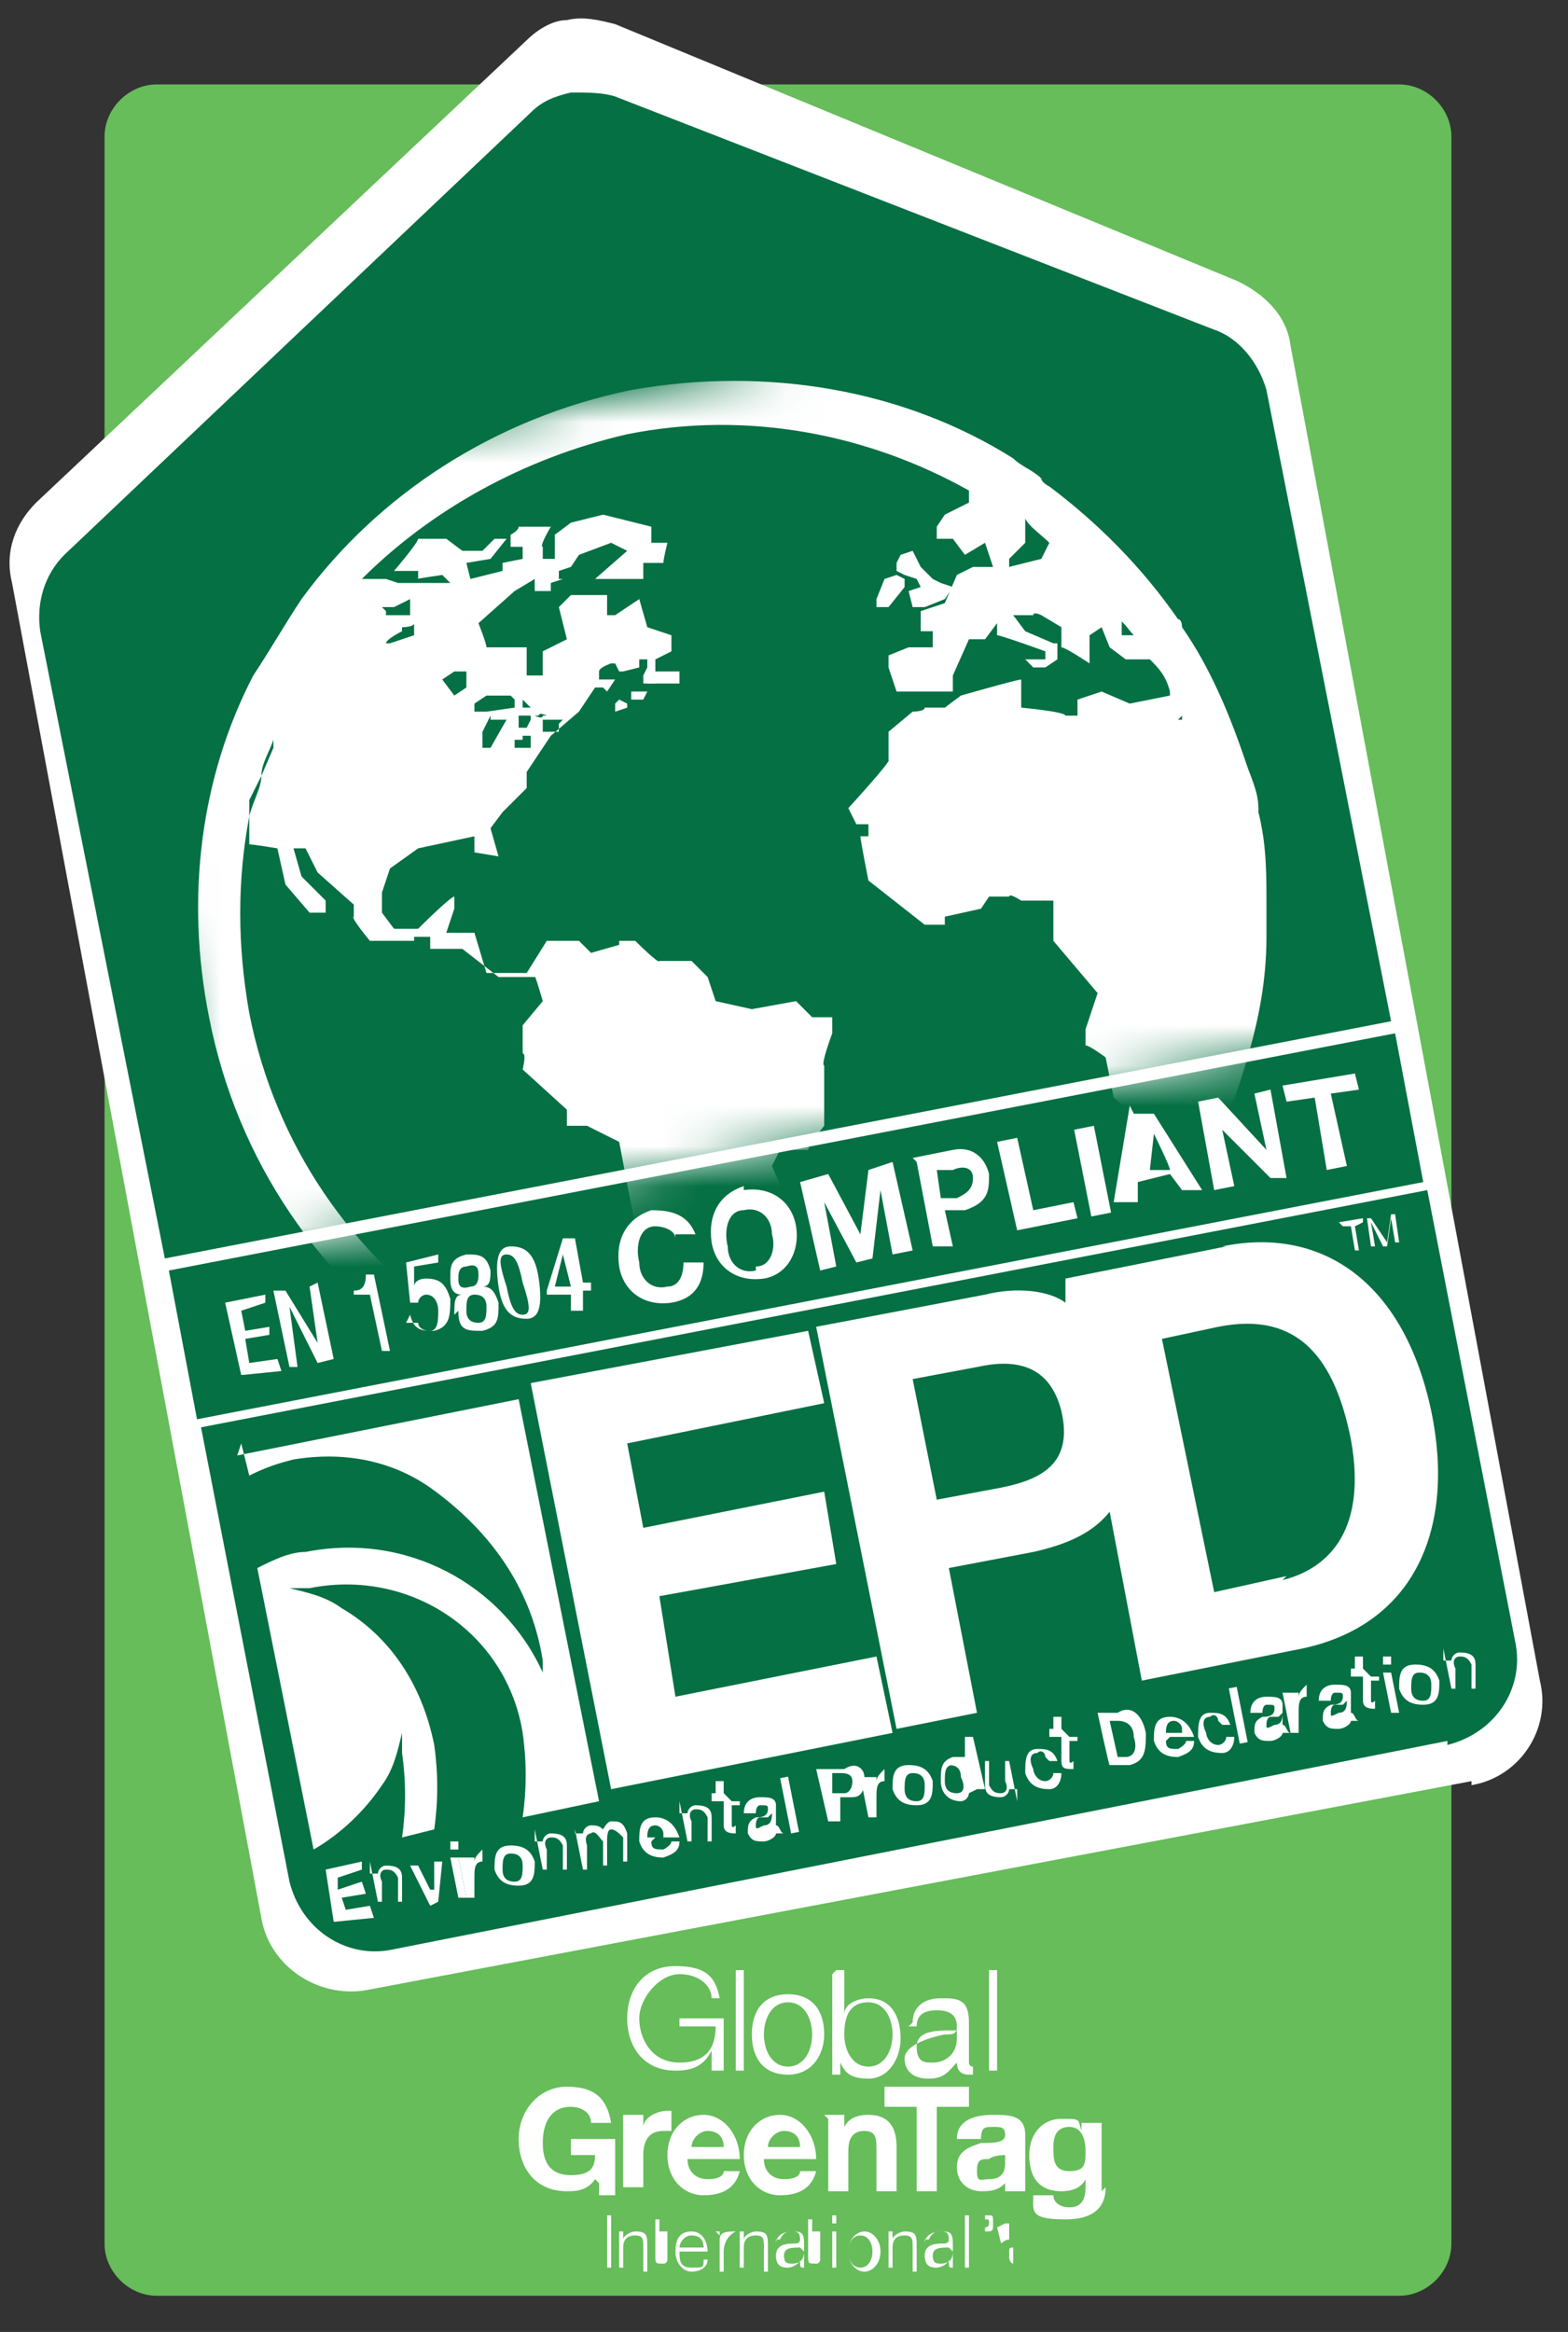 <svg width="39" height="58" viewBox="0 0 39 58" fill="none" xmlns="http://www.w3.org/2000/svg">
<rect x="0" y="0" width="39" height="58" fill="#333333" stroke="none"/>
<path d="M34.8 2.1H3.9C3.2 2.1 2.6 2.7 2.6 3.4V55.8C2.6 56.5 3.2 57.1 3.9 57.1H34.8C35.5 57.1 36.1 56.5 36.1 55.8V3.4C36.1 2.7 35.5 2.1 34.8 2.1Z" fill="#66BD5A"/>
<path d="M36.6 44.4C37.8 44.2 38.6 43 38.3 41.8L32.1 8.6C32 7.8 31.4 7.3 30.8 7L15.3 0.6C14.9 0.5 14.5 0.4 14.1 0.5C13.7 0.5 13.3 0.8 13.1 1L0.9 12.5C0.4 13 0.1 13.7 0.3 14.5L6.5 47.7C6.7 48.9 7.9 49.7 9.1 49.5L36.6 44.3V44.4Z" fill="white"/>
<path d="M4.9 35.3L4.2 31.6L34.7 25.7L35.4 29.4L4.9 35.3ZM4.1 31.3L1 15.7C0.9 15 1.1 14.3 1.6 13.8L13.2 2.8C13.5 2.5 13.8 2.4 14.2 2.3C14.6 2.3 15 2.3 15.3 2.4L30.2 8.2C30.8 8.4 31.3 9 31.5 9.7L34.6 25.4L4.1 31.3ZM36 43.3L9.7 48.5C8.6 48.7 7.5 48 7.2 46.8L5 35.5L35.5 29.6L37.7 40.9C37.9 42 37.2 43.1 36 43.4" fill="#057043"/>
<path d="M13.2 34.4L20.1 33.1L20.5 34.9L15.6 35.9L16 38L20.5 37.1L20.8 38.9L16.4 39.7L16.8 42.2L21.8 41.2L22.2 43.1L15.2 44.5L13.2 34.4Z" fill="white"/>
<path d="M32 39.2L30.2 39.6L28.9 33.3L30.3 33C32.3 32.6 33.2 33.8 33.6 35.8C34 38 33.1 39 31.9 39.3M24.9 37L23.3 37.3L22.7 34.3L24.3 34C25.2 33.8 26.1 33.9 26.4 35.1C26.7 36.4 25.9 36.8 24.9 37ZM30.5 31L26.5 31.8V32.4C26.1 32.1 25.3 32 24.5 32.2L20.3 33L22.3 43L24.3 42.6L23.6 39L25.7 38.6C26.6 38.4 27.2 38.1 27.6 37.6L28.4 41.8L32.4 41C35.2 40.4 36.2 38 35.6 35.1C34.9 31.8 32.8 30.5 30.4 31" fill="white"/>
<path d="M6 35.9L6.2 36.7C6.6 36.5 6.9 36.4 7.3 36.3C8.5 36.1 9.7 36.3 10.7 37C12.1 38 13.2 39.4 13.5 41.3C13.5 41.4 13.5 41.5 13.5 41.6C12.5 39.4 10.1 38.1 7.6 38.6C7.2 38.6 6.8 38.8 6.4 39L7.8 46C8.5 45.6 9.1 45 9.5 44.4C9.8 44 9.9 43.5 10 43.1V43.3C10 43.3 10 43.5 10 43.6C10.1 44.3 10.1 45 10 45.7L10.8 45.5C10.9 44.8 10.9 44.1 10.8 43.4C10.5 41.9 9.7 40.7 8.5 40C8.1 39.7 7.6 39.6 7.2 39.5H7.4C7.4 39.5 7.6 39.5 7.7 39.5C10.2 39 12.6 40.6 13 43.1C13.1 43.8 13.1 44.5 13 45.2L14.9 44.8L12.9 34.8L5.9 36.2L6 35.9Z" fill="white"/>
<path d="M8.1 46.5L9 46.3V46.5L8.4 46.7V47L9 46.8L9.1 47.1L8.5 47.2L8.6 47.5L9.2 47.4L9.3 47.7L8.3 47.8L8.1 46.5Z" fill="white"/>
<path d="M9.2 46.6H9.4C9.4 46.5 9.5 46.4 9.6 46.4C9.9 46.4 10 46.5 10 46.7V47.3C10.1 47.3 9.9 47.3 9.9 47.3V46.7C9.8 46.5 9.7 46.5 9.6 46.5C9.5 46.5 9.4 46.6 9.5 46.8V47.3C9.6 47.3 9.4 47.3 9.4 47.3L9.2 46.3V46.6Z" fill="white"/>
<path d="M10.9 47.3L10.7 47.4L10.2 46.4H10.4L10.7 47H10.8V46.3H11L10.9 47.3Z" fill="white"/>
<path d="M11.2 46.2H11.4L11.6 47.2H11.4L11.2 46.2ZM11.4 46H11.2V45.8H11.4V46Z" fill="white"/>
<path d="M11.6 46.2H11.8V46.3C11.8 46.2 11.9 46.1 12 46V46.3C11.8 46.3 11.8 46.5 11.8 46.7V47.2H11.6L11.4 46.2H11.6Z" fill="white"/>
<path d="M12.8 46.8C13 46.8 13 46.6 13 46.4C13 46.2 12.9 46.1 12.7 46.1C12.5 46.1 12.5 46.3 12.5 46.5C12.5 46.7 12.6 46.8 12.8 46.8ZM12.7 45.9C13 45.9 13.2 46 13.3 46.3C13.3 46.6 13.3 46.9 12.9 46.9C12.6 46.9 12.4 46.8 12.3 46.5C12.3 46.2 12.3 45.9 12.7 45.9Z" fill="white"/>
<path d="M13.3 45.8H13.5C13.5 45.7 13.6 45.6 13.7 45.6C14 45.6 14.1 45.7 14.1 45.9V46.5C14.2 46.5 14 46.5 14 46.5V45.9C13.9 45.7 13.8 45.7 13.7 45.7C13.6 45.7 13.5 45.8 13.6 46V46.5C13.7 46.5 13.5 46.5 13.5 46.5L13.3 45.5V45.8Z" fill="white"/>
<path d="M14.3 45.6H14.5C14.5 45.5 14.6 45.4 14.7 45.4C14.8 45.4 14.9 45.4 15 45.5C15 45.5 15.1 45.3 15.2 45.3C15.4 45.3 15.5 45.3 15.6 45.6V46.3C15.7 46.3 15.5 46.3 15.5 46.3V45.7C15.4 45.6 15.3 45.5 15.2 45.5C15.1 45.5 15.1 45.7 15.1 45.8V46.4C15.2 46.4 15 46.4 15 46.4V45.8C14.9 45.7 14.8 45.5 14.7 45.6C14.7 45.6 14.5 45.6 14.6 45.9V46.5C14.7 46.5 14.5 46.5 14.5 46.5L14.3 45.5V45.6Z" fill="white"/>
<path d="M16.5 45.6C16.5 45.5 16.4 45.4 16.3 45.4C16.1 45.4 16.1 45.6 16.1 45.7H16.5V45.6ZM16.2 45.8C16.2 46 16.3 46 16.5 46C16.5 46 16.7 45.9 16.7 45.8H16.9C16.9 46 16.8 46.1 16.5 46.2C16.2 46.2 16 46.1 15.9 45.8C15.9 45.5 15.9 45.2 16.3 45.2C16.6 45.2 16.8 45.4 16.9 45.7H16.3L16.2 45.8Z" fill="white"/>
<path d="M16.9 45.1H17.1C17.1 45 17.2 44.9 17.3 44.9C17.6 44.9 17.7 45 17.7 45.2V45.8C17.8 45.8 17.6 45.8 17.6 45.8V45.2C17.5 45 17.4 45 17.3 45C17.2 45 17.1 45.1 17.2 45.3V45.8C17.3 45.8 17.1 45.8 17.1 45.8L16.9 44.8V45.1Z" fill="white"/>
<path d="M18.2 44.8H18.4V44.9H18.2V45.4C18.2 45.4 18.2 45.5 18.3 45.4V45.6C18.2 45.6 18 45.6 18 45.4V44.8C17.9 44.8 17.7 44.8 17.7 44.8V44.6H17.8V44.3H18V44.6L18.2 44.8Z" fill="white"/>
<path d="M19.1 45.2C19.1 45.2 19 45.2 18.9 45.2C18.9 45.2 18.8 45.2 18.8 45.4C18.8 45.5 18.8 45.5 19 45.4C19.2 45.4 19.2 45.2 19.2 45.1L19.1 45.2ZM18.5 45.1C18.5 44.8 18.7 44.7 18.9 44.7C19.1 44.7 19.3 44.7 19.3 44.9V45.4C19.4 45.4 19.4 45.6 19.5 45.6H19.3C19.3 45.7 19.1 45.8 19 45.8C18.8 45.8 18.7 45.8 18.6 45.6C18.6 45.4 18.6 45.3 18.8 45.2C18.9 45.2 19.1 45.2 19.1 45C19.1 44.9 19.1 44.9 18.9 44.9C18.9 44.9 18.8 44.9 18.8 45.1H18.6H18.5Z" fill="white"/>
<path d="M19.601 44.188L19.404 44.227L19.677 45.6L19.873 45.562L19.601 44.188Z" fill="white"/>
<path d="M20.8 44.6H21C21.1 44.6 21.2 44.5 21.2 44.3C21.2 44.1 21 44.1 20.9 44.1H20.7V44.6H20.8ZM20.4 44H21C21.3 43.8 21.5 44 21.5 44.2C21.5 44.4 21.5 44.7 21.2 44.7H20.9V45.3H20.6L20.3 44H20.4Z" fill="white"/>
<path d="M21.6 44.2H21.8V44.3C21.8 44.2 21.9 44.1 22 44V44.3C21.8 44.3 21.8 44.5 21.8 44.7V45.2H21.6L21.4 44.2H21.6Z" fill="white"/>
<path d="M22.8 44.8C23 44.8 23 44.6 23 44.4C23 44.2 22.9 44.1 22.7 44.1C22.5 44.1 22.5 44.3 22.5 44.5C22.5 44.7 22.6 44.8 22.8 44.8ZM22.6 43.9C22.9 43.9 23.1 44 23.2 44.3C23.2 44.6 23.2 44.9 22.8 44.9C22.5 44.9 22.3 44.8 22.2 44.5C22.2 44.2 22.2 43.9 22.6 43.9Z" fill="white"/>
<path d="M23.7 43.9C23.5 43.9 23.5 44.1 23.5 44.3C23.5 44.5 23.6 44.6 23.8 44.6C24 44.6 24 44.4 23.9 44.2C23.9 44 23.8 43.9 23.6 43.9M24.1 44.6C24.1 44.7 24 44.8 23.9 44.8C23.6 44.8 23.4 44.6 23.4 44.3C23.4 44 23.4 43.8 23.7 43.7C23.8 43.7 23.9 43.7 24 43.7V43.2H24.2L24.5 44.5H24.3L24.1 44.6Z" fill="white"/>
<path d="M25.3 44.5H25.1C25.1 44.6 25 44.7 24.9 44.7C24.6 44.7 24.5 44.6 24.5 44.4V43.8C24.4 43.8 24.6 43.8 24.6 43.8V44.4C24.7 44.6 24.8 44.6 24.9 44.6C25 44.6 25.1 44.5 25 44.3V43.8C24.9 43.8 25.1 43.8 25.1 43.8L25.3 44.8V44.5Z" fill="white"/>
<path d="M26 43.7C26 43.6 25.9 43.5 25.8 43.6C25.6 43.6 25.6 43.8 25.7 44C25.7 44.1 25.8 44.3 26 44.3C26.1 44.3 26.2 44.2 26.2 44.1H26.4C26.4 44.3 26.3 44.5 26.1 44.5C25.8 44.5 25.6 44.4 25.5 44.1C25.5 43.8 25.5 43.5 25.8 43.5C26 43.5 26.2 43.5 26.3 43.8H26.1L26 43.7Z" fill="white"/>
<path d="M26.6 43.2H26.8V43.3H26.6V43.8C26.6 43.8 26.6 43.9 26.7 43.8V44C26.5 44 26.4 44 26.4 43.8V43.2C26.3 43.2 26.1 43.2 26.1 43.2V43H26.2V42.7H26.4V43L26.6 43.2Z" fill="white"/>
<path d="M27.8 43.7H28C28.2 43.7 28.3 43.5 28.2 43.2C28.2 42.9 28 42.8 27.8 42.8H27.6L27.8 43.7ZM27.3 42.6H27.8C28.1 42.4 28.4 42.6 28.5 43.1C28.5 43.5 28.5 43.8 28.1 43.9H27.6C27.6 44 27.3 42.6 27.3 42.6Z" fill="white"/>
<path d="M29.4 43C29.4 42.9 29.3 42.8 29.2 42.8C29 42.8 29 43 29 43.1H29.4V43ZM29 43.3C29 43.5 29.1 43.5 29.3 43.5C29.3 43.5 29.5 43.4 29.5 43.3H29.7C29.7 43.5 29.6 43.6 29.3 43.7C29 43.7 28.8 43.6 28.7 43.3C28.7 43 28.7 42.7 29.1 42.7C29.4 42.7 29.6 42.9 29.7 43.2H29.1L29 43.3Z" fill="white"/>
<path d="M30.3 42.8C30.3 42.7 30.2 42.6 30.1 42.7C29.9 42.7 29.9 42.9 30 43.1C30 43.2 30.1 43.4 30.3 43.4C30.4 43.4 30.5 43.3 30.5 43.2H30.7C30.7 43.4 30.6 43.6 30.4 43.6C30.1 43.6 29.9 43.5 29.8 43.2C29.8 42.9 29.8 42.6 30.1 42.6C30.3 42.6 30.5 42.6 30.6 42.9H30.4L30.3 42.8Z" fill="white"/>
<path d="M30.76 41.955L30.564 41.993L30.836 43.367L31.032 43.328L30.76 41.955Z" fill="white"/>
<path d="M31.8 42.7C31.8 42.7 31.7 42.7 31.6 42.7C31.6 42.7 31.5 42.7 31.5 42.9C31.5 43 31.5 43 31.7 42.9C31.9 42.9 31.9 42.7 31.9 42.6L31.8 42.7ZM31.1 42.6C31.1 42.3 31.3 42.2 31.5 42.2C31.7 42.2 31.9 42.2 31.9 42.4V42.9C32 42.9 32 43.1 32.1 43.1H31.9C31.9 43.2 31.7 43.3 31.6 43.3C31.4 43.3 31.3 43.3 31.2 43.1C31.2 42.9 31.2 42.8 31.4 42.7C31.5 42.7 31.7 42.7 31.7 42.5C31.7 42.4 31.7 42.4 31.5 42.4C31.5 42.4 31.4 42.4 31.4 42.6H31.2H31.1Z" fill="white"/>
<path d="M32.1 42.1H32.3V42.2C32.3 42.1 32.4 42 32.5 41.9V42.2C32.3 42.2 32.3 42.4 32.3 42.6V43.1H32.1L31.9 42.1H32.1Z" fill="white"/>
<path d="M33.4 42.4C33.4 42.4 33.3 42.4 33.2 42.4C33.2 42.4 33.1 42.4 33.1 42.6C33.1 42.7 33.1 42.7 33.3 42.6C33.5 42.6 33.5 42.4 33.5 42.3L33.4 42.4ZM32.8 42.3C32.8 42 33 41.9 33.2 41.9C33.4 41.9 33.6 41.9 33.6 42.1V42.6C33.7 42.6 33.7 42.8 33.8 42.8H33.6C33.6 42.9 33.4 43 33.3 43C33.1 43 33 43 32.9 42.8C32.9 42.6 32.9 42.5 33.1 42.4C33.2 42.4 33.4 42.4 33.4 42.2C33.4 42.1 33.4 42.1 33.2 42.1C33.2 42.1 33.1 42.1 33.1 42.3H32.9H32.8Z" fill="white"/>
<path d="M34.1 41.7H34.3V41.8H34.1V42.3C34.1 42.3 34.1 42.4 34.2 42.3V42.5C34.1 42.5 33.9 42.5 33.9 42.3V41.7C33.8 41.7 33.6 41.7 33.6 41.7V41.5H33.7V41.2H33.9V41.5L34.1 41.7Z" fill="white"/>
<path d="M34.4 41.6H34.6L34.8 42.6H34.6L34.4 41.6ZM34.6 41.4H34.4V41.2H34.6V41.4Z" fill="white"/>
<path d="M35.4 42.3C35.6 42.3 35.6 42.1 35.6 41.9C35.6 41.7 35.5 41.6 35.3 41.6C35.1 41.6 35.1 41.8 35.1 42C35.1 42.2 35.2 42.3 35.4 42.3ZM35.2 41.4C35.5 41.4 35.7 41.5 35.8 41.8C35.8 42.1 35.8 42.4 35.4 42.4C35.1 42.4 34.9 42.3 34.8 42C34.8 41.7 34.8 41.4 35.2 41.4Z" fill="white"/>
<path d="M35.9 41.3H36.1C36.1 41.2 36.2 41.1 36.3 41.1C36.6 41.1 36.7 41.2 36.7 41.4V42C36.8 42 36.6 42 36.6 42V41.4C36.5 41.2 36.4 41.2 36.3 41.2C36.2 41.2 36.1 41.3 36.2 41.5V42C36.3 42 36.1 42 36.1 42L35.9 41V41.3Z" fill="white"/>
<path d="M33.6 30.5H33.4L33.3 30.4L33.9 30.3V30.4L33.7 30.5L33.8 31.1H33.7L33.6 30.5Z" fill="white"/>
<path d="M34 30.3H34.1L34.5 30.9L34.6 30.2H34.7L34.8 30.9H34.7L34.6 30.3L34.5 31H34.4L34.1 30.4L34.2 31H34.1L34 30.3Z" fill="white"/>
<path d="M5.6 32.4L6.6 32.2V32.4L6 32.6L6.1 33.1L6.7 33V33.2L6.1 33.3L6.2 33.9L6.9 33.8L7 34.1L6 34.2L5.6 32.4Z" fill="white"/>
<path d="M6.8 32.1H7.1L7.9 33.4L7.7 32L7.9 31.9L8.3 33.8L7.9 33.9L7.2 32.5L7.4 34H7.2L6.8 32.1Z" fill="white"/>
<path d="M9.5 33.6L9.2 32.2H8.8V32.1C9 32.1 9.1 32 9.1 31.7H9.3L9.7 33.6H9.4H9.5Z" fill="white"/>
<path d="M10.1 32.9H10.4C10.4 33 10.5 33.1 10.7 33.1C10.9 33.1 10.9 32.8 10.9 32.6C10.9 32.4 10.8 32.2 10.6 32.2C10.5 32.2 10.4 32.3 10.4 32.4H10.2L10.1 31.4L10.9 31.2V31.4L10.3 31.5V32C10.3 31.9 10.4 31.8 10.6 31.8C11 31.8 11.1 32 11.2 32.3C11.2 32.7 11.2 33 10.8 33.1C10.5 33.1 10.3 33.1 10.2 32.7L10.1 32.9Z" fill="white"/>
<path d="M11.9 32.9C12.1 32.9 12.1 32.7 12.1 32.5C12.1 32.3 12 32.2 11.8 32.2C11.6 32.2 11.6 32.4 11.6 32.6C11.6 32.8 11.7 32.9 11.9 32.9ZM11.7 32C11.9 32 11.9 31.8 11.9 31.7C11.9 31.6 11.9 31.4 11.6 31.5C11.4 31.5 11.4 31.7 11.4 31.8C11.4 31.9 11.4 32.1 11.7 32ZM11.3 32.7C11.3 32.4 11.3 32.2 11.5 32.2C11.3 32.2 11.2 32.1 11.2 31.8C11.2 31.5 11.2 31.3 11.6 31.2C11.9 31.2 12.1 31.2 12.2 31.6C12.2 31.8 12.2 32 12 32C12.2 32 12.3 32.1 12.4 32.4C12.4 32.8 12.4 33 12 33.1C11.6 33.1 11.4 33.1 11.4 32.6" fill="white"/>
<path d="M13 32.7C13.2 32.7 13.2 32.5 13 31.9C12.9 31.4 12.8 31.2 12.6 31.2C12.4 31.2 12.4 31.4 12.6 32C12.7 32.5 12.8 32.7 13 32.7ZM12.7 31C13 31 13.3 31.1 13.4 31.8C13.5 32.5 13.4 32.8 13.1 32.8C12.8 32.8 12.5 32.7 12.4 32C12.3 31.3 12.4 31 12.7 31Z" fill="white"/>
<path d="M14 31.2L13.8 32H14.2L14 31.2ZM13.6 32.1L14 30.8H14.3L14.5 31.9H14.7V32.1H14.5V32.6H14.2V32.2H13.6C13.6 32.3 13.6 32.1 13.6 32.1Z" fill="white"/>
<path d="M16.8 30.8C16.8 30.6 16.5 30.5 16.3 30.5C15.9 30.5 15.8 31 15.9 31.4C15.9 31.8 16.2 32.1 16.6 32C16.9 32 17 31.7 17 31.4H17.5C17.5 31.9 17.3 32.3 16.7 32.4C16 32.5 15.5 32.1 15.4 31.5C15.3 30.8 15.6 30.3 16.2 30.1C16.7 30.1 17.1 30.2 17.3 30.7H16.8V30.8Z" fill="white"/>
<path d="M18.8 31.5C19.2 31.5 19.3 31 19.2 30.7C19.2 30.3 18.9 30 18.5 30.1C18.1 30.1 18 30.6 18.1 31C18.1 31.4 18.4 31.7 18.8 31.6M18.5 29.6C19.2 29.5 19.7 29.9 19.8 30.5C19.9 31.1 19.6 31.7 19 31.8C18.3 31.9 17.8 31.5 17.7 30.9C17.6 30.2 17.9 29.7 18.5 29.5" fill="white"/>
<path d="M19.9 29.4L20.6 29.2L21.4 30.7L21.6 29.1L22.2 28.9L22.7 31.1L22.2 31.2L21.9 29.6L21.7 31.3L21.3 31.4L20.5 29.9L20.8 31.5L20.4 31.6L19.9 29.4Z" fill="white"/>
<path d="M23.4 29.8H23.8C24 29.7 24.2 29.6 24.2 29.3C24.2 29 23.9 29 23.7 29.1H23.3L23.4 29.8ZM22.7 28.8L23.7 28.6C24.2 28.5 24.5 28.8 24.6 29.2C24.6 29.6 24.6 29.9 24 30.1H23.5L23.7 31H23.2L22.8 28.9L22.7 28.8Z" fill="white"/>
<path d="M24.8 28.4L25.3 28.3L25.7 30.1L26.7 29.9L26.8 30.3L25.3 30.6L24.8 28.4Z" fill="white"/>
<path d="M27.207 28.001L26.717 28.098L27.144 30.256L27.635 30.159L27.207 28.001Z" fill="white"/>
<path d="M28.5 29.1H29.1C29.1 29 28.7 28.2 28.7 28.2L28.6 29.1H28.5ZM28.2 27.7H28.7L29.9 29.6H29.4L29.1 29.2L28.3 29.4V29.9H27.7L28.1 27.5L28.2 27.7Z" fill="white"/>
<path d="M29.8 27.4L30.3 27.3L31.5 28.6L31.2 27.2L31.6 27.1L32 29.3H31.6L30.4 28.1L30.7 29.5L30.2 29.6L29.8 27.4Z" fill="white"/>
<path d="M32.7 27.3L32 27.4L31.9 27L33.7 26.7L33.8 27.1L33.1 27.2L33.5 29L33 29.1L32.7 27.3Z" fill="white"/>
<path d="M22.4 13.8L22.3 14V14.2L22.5 14.3L22.8 14.4L22.9 14.6L22.6 14.7L22.7 15.1H23L23.5 14.9L23.7 14.6L23.4 14.5L23.2 14.4L22.9 14.1L22.7 13.7L22.4 13.8Z" fill="white"/>
<path d="M22 14.4L21.8 14.9V15.1H22.1L22.5 14.6V14.4L22.3 14.3L22 14.4Z" fill="white"/>
<mask id="mask0_1_494" style="mask-type:luminance" maskUnits="userSpaceOnUse" x="1" y="6" width="33" height="26">
<path d="M30.123 6.921L1.969 12.496L5.679 31.232L33.833 25.657L30.123 6.921Z" fill="white"/>
</mask>
<g mask="url(#mask0_1_494)">
<path d="M16.1 17V17.2H15.7V17.4H15.8H16L16.1 17.2V17H16.3V16.8H16.2H16.1V17Z" fill="white"/>
</g>
<path d="M15.3 17.5V17.7L15.6 17.6V17.5L15.4 17.4L15.3 17.5Z" fill="white"/>
<mask id="mask1_1_494" style="mask-type:luminance" maskUnits="userSpaceOnUse" x="1" y="6" width="33" height="26">
<path d="M30.123 6.921L1.969 12.496L5.679 31.232L33.833 25.657L30.123 6.921Z" fill="white"/>
</mask>
<g mask="url(#mask1_1_494)">
<path d="M29.4 17.8C29.4 17.8 29.4 17.8 29.4 17.9H29.3L29.4 17.8ZM13.4 17.8C13.4 17.7 13.6 17.8 13.6 17.8H13.5C13.5 17.9 13.3 17.8 13.3 17.8H13.4ZM13.9 18V18.2H13.6H13.5C13.5 18.1 13.5 17.9 13.5 17.9H14L13.9 18ZM12.2 17.9H12.6L12.2 18.6H12V18.2L12.2 17.8V17.9ZM13.2 18.2V18.4V18.6H12.8V18.4H13V18.3H13.3L13.2 18.2ZM13 17.7V17.4L13.2 17.6H13V17.7ZM13.2 17.7V17.9L13.1 18.1H12.9V17.8H13.3L13.2 17.7ZM12.8 17.4V17.6L12.1 17.7H11.8V17.5L12.1 17.3H12.6H12.7L12.8 17.4ZM11 16.9L11.3 16.7H11.6V17.1L11.3 17.3L11 16.9ZM29.1 17.3L28.1 17.5L27.4 17.2L26.8 17.4V17.8H26.7H26.5C26.5 17.7 25.4 17.6 25.4 17.6V16.9C25.3 16.9 23.9 17.3 23.9 17.3L23.5 17.6H23C23 17.7 22.7 17.7 22.7 17.7L22.1 18.2V18.9C22.2 18.9 21.1 20.1 21.1 20.1L21.3 20.5H21.6V20.8H21.4C21.4 20.9 21.6 21.9 21.6 21.9L23 23H23.5V22.8L24.4 22.6L24.6 22.3H25.1C25.1 22.2 25.4 22.4 25.4 22.4H26.2V23.4L27.3 24.7L27 25.6V26C27.1 26 27.5 26.3 27.5 26.3L27.7 27.3L28.3 27.8L28.5 28.6H28.9C27.2 31.7 24.2 34 20.5 34.8C13.9 36.1 7.5 31.8 6.2 25.2C5.9 23.5 5.9 21.9 6.2 20.3V19.9L6.5 19.3C6.5 19 6.7 18.7 6.8 18.4V18.6L6.5 19.3C6.5 19.6 6.3 19.9 6.2 20.3V21C6.3 21 6.9 21.1 6.9 21.1L7.1 22L7.7 22.7H8.1V22.4L7.5 21.8L7.3 21.1H7.6L7.9 21.7L8.8 22.5V22.8C8.7 22.8 9.2 23.4 9.2 23.4H10.3V23.3H10.7V23.6H11H11.5L12.4 24.3H13.3C13.3 24.2 13.5 24.9 13.5 24.9L13 25.5V26.2C13.1 26.2 13 26.6 13 26.6L14.1 27.6V28C14.2 28 14.6 28 14.6 28L15.4 28.4L15.8 30.5H16.1V31.5L16.6 32V33C16.7 33 17.5 33.9 17.5 33.9L18.3 34.4H19C19 34.3 19 34 19 34L18.4 33.7V33.5V33.2V32.9H18L17.8 32.7L18 32.4V32.2H17.7V32L18.1 31.8L18.7 31.3L18.9 30.8L19.5 29.7L19.2 29L19.4 28.6H20.1C20.1 28.5 20.5 28 20.5 28V26.5C20.4 26.5 20.7 25.7 20.7 25.7V25.3H20.2L19.8 24.9L18.7 25.1L17.8 24.9L17.6 24.3L17.2 23.9H16.4C16.4 24 15.8 23.4 15.8 23.4H15.4C15.4 23.3 15.4 23.5 15.4 23.5L14.7 23.7L14.4 23.4H13.6L13.1 24.2H12.1L11.8 23.2H11.1L11.3 22.6V22.3C11.2 22.3 10.4 23.1 10.4 23.1H9.8L9.5 22.7V22.2L9.7 21.6L10.4 21.1L11.8 20.8V21.2L12.4 21.3L12.2 20.6L12.5 20.2L13.1 19.6V19.2L13.7 18.3L14.4 17.7L14.8 17.1H15L15.1 17.2L15.3 16.9H15.1H14.9V16.7C14.9 16.6 15.2 16.5 15.2 16.5H15.3L15.4 16.7H15.5L15.9 16.6V16.4H16.1V16.6L16 16.8V17H16.7H16.9V16.7H16.3C16.3 16.6 16.3 16.4 16.3 16.4L16.7 16.2V15.8L16.1 15.6L15.9 14.9L15.3 15.3H15.1V14.8H14.2L13.9 15.1L14.1 15.9L13.5 16.2V16.8C13.4 16.8 13.1 16.8 13.1 16.8V16.1C13 16.1 12.4 16.1 12.4 16.1H12.1C12.1 16 11.9 15.5 11.9 15.5L12.8 14.7L13.3 14.4V14.7C13.4 14.7 13.7 14.7 13.7 14.7V14.5L14 14.4H13.9V14.2L14.2 14.1L14.4 13.8L15.2 13.5L15.6 13.7L14.8 14.4H16V14H16.5C16.5 13.9 16.6 13.5 16.6 13.5H16.2V13.1L15 12.8L14.2 13L13.8 13.3V13.9C13.9 13.9 13.5 13.9 13.5 13.9V13.6C13.4 13.6 13.7 13.1 13.7 13.1H12.9C12.9 13.2 12.7 13.3 12.7 13.3V13.6H13V13.9L12.5 14V14.2L11.7 14.4L11.6 14L12.2 13.9L12.6 13.4H12.3L12 13.7H11.5L11.1 13.4H10.4C10.4 13.5 9.8 14.2 9.8 14.2H10.4V14.4C10.3 14.4 11 14.3 11 14.3L11.2 14.5H10.4H9.9L9.6 14.4H9C10.7 12.7 13 11.4 15.6 10.8C18.6 10.2 21.6 10.8 24.1 12.2V12.5L23.5 12.8L23.3 13.1V13.4C23.4 13.4 23.7 13.4 23.7 13.4L24 13.8L24.5 13.5L24.7 14.1H24.6H24.2L23.8 14.3L23.5 15L22.9 15.2V15.7H23.2V16.1H22.6L22.1 16.3V16.6L22.3 17.2H22.7H23.3H23.7C23.7 17.1 23.7 16.8 23.7 16.8L24.1 15.9H24.5L24.8 15.5V15.8C24.9 15.8 26 16.2 26 16.2V16.4H25.5L25.7 16.6H26L26.3 16.4V16H26.2L25.5 15.7L25.2 15.3H25.7C25.7 15.2 25.9 15.3 25.9 15.3L26.4 15.6V16.1C26.5 16.1 27.1 16.5 27.1 16.5V15.8L27.4 15.6L27.6 16.1L28 16.4H28.6C28.8 16.6 29 16.8 29.1 17.2V17.3ZM10 15.6C10 15.6 10.3 15.6 10.3 15.5V15.8L9.7 16H9.6C9.6 15.9 10 15.7 10 15.7V15.6ZM9.5 15.1H9.8L10.2 14.9V15.1V15.3H9.6C9.6 15.4 9.6 15.2 9.6 15.2L9.5 15.1ZM25.5 13.5V12.9C25.6 13.1 25.9 13.3 26.1 13.5L25.9 13.9L25.1 14.1V13.9L25.5 13.5ZM27.8 15.4C27.9 15.4 28.1 15.7 28.2 15.8H28.1H27.9V15.3L27.8 15.4ZM31.3 20.1C31.3 19.7 31.1 19.3 31 19C30.6 17.8 30.1 16.6 29.4 15.6C29.4 15.6 29.4 15.4 29.3 15.4C28.4 14.1 27.3 13 26.1 12.1C26.1 12.1 25.9 12 25.9 11.9C25.7 11.7 25.4 11.6 25.2 11.4C22.5 9.7 19.1 9.1 15.7 9.7C12.3 10.4 9.4 12.3 7.5 14.9C7.1 15.5 6.7 16.2 6.3 16.8C5 19.3 4.6 22.3 5.2 25.3C6.6 32.5 13.6 37.2 20.8 35.8C25.9 34.8 29.7 31 31 26.4C31.3 25.4 31.5 24.4 31.5 23.3C31.5 23 31.5 22.8 31.5 22.5C31.5 21.7 31.5 21 31.3 20.2C31.3 20.2 31.3 20.2 31.3 20.1Z" fill="white"/>
<path d="M6.3 20V20.4C6.4 20.1 6.5 19.7 6.6 19.4L6.3 20Z" fill="white"/>
</g>
<path d="M17.9 51.5H17.7V51C17.5 51.4 17.2 51.5 16.8 51.5C16 51.5 15.6 50.9 15.6 50.2C15.6 49.5 16 48.9 16.8 48.9C17.6 48.9 17.8 49.2 17.9 49.7H17.7C17.7 49.4 17.4 49.1 16.9 49.1C16.4 49.1 15.9 49.7 15.9 50.2C15.9 50.7 16.2 51.3 16.9 51.3C17.6 51.3 17.8 50.9 17.8 50.4H16.9V50.2H18V51.5H17.9Z" fill="white"/>
<path d="M18.5 49H18.3V51.5H18.5V49Z" fill="white"/>
<path d="M19 50.6C19 51 19.2 51.4 19.6 51.4C20 51.4 20.2 51 20.2 50.6C20.2 50.2 20 49.8 19.6 49.8C19.2 49.8 19 50.2 19 50.6ZM20.5 50.6C20.5 51.1 20.2 51.6 19.6 51.6C19 51.6 18.7 51.2 18.7 50.6C18.7 50 19 49.6 19.6 49.6C20.2 49.6 20.5 50 20.5 50.6Z" fill="white"/>
<path d="M21.6 49.8C21.1 49.8 21 50.2 21 50.6C21 51 21.2 51.4 21.6 51.4C22 51.4 22.2 51 22.2 50.6C22.2 50.2 22 49.8 21.6 49.8ZM20.8 49H21V50.1C21 49.8 21.4 49.7 21.6 49.7C22.2 49.7 22.4 50.2 22.4 50.7C22.4 51.2 22.1 51.7 21.6 51.7C21.1 51.7 21 51.5 20.9 51.3V51.6H20.7V49.1L20.8 49Z" fill="white"/>
<path d="M23.9 50.5C23.9 50.5 23.8 50.5 23.7 50.5C23.3 50.5 22.8 50.5 22.8 50.9C22.8 51.3 23 51.3 23.2 51.3C23.5 51.3 23.8 51.1 23.8 50.7V50.4L23.9 50.5ZM22.7 50.3C22.7 49.9 23 49.7 23.4 49.7C23.8 49.7 24.1 49.7 24.1 50.3V51.3C24.1 51.3 24.1 51.4 24.2 51.4V51.6C24.2 51.6 24.2 51.6 24.1 51.6C23.9 51.6 23.8 51.5 23.8 51.3C23.6 51.5 23.5 51.7 23.1 51.7C22.7 51.7 22.5 51.5 22.5 51.2C22.5 50.9 23 50.7 23.5 50.6C23.7 50.6 23.8 50.6 23.8 50.4C23.8 50.1 23.6 50 23.3 50C23 50 22.8 50.1 22.8 50.4H22.6L22.7 50.3Z" fill="white"/>
<path d="M24.8 49H24.6V51.5H24.8V49Z" fill="white"/>
<path d="M14.8 54.2C14.6 54.5 14.3 54.5 14.1 54.5C13.3 54.5 12.9 53.9 12.9 53.2C12.9 52.5 13.4 51.9 14.1 51.9C14.8 51.9 15.1 52.2 15.2 52.8H14.7C14.7 52.5 14.4 52.4 14.2 52.4C13.7 52.4 13.5 52.8 13.5 53.3C13.5 53.8 13.7 54.1 14.2 54.1C14.7 54.1 14.8 53.9 14.8 53.6H14.2V53.2H15.3V54.6H14.9V54.3L14.8 54.2Z" fill="white"/>
<path d="M15.5 52.6H16V52.9C16 52.7 16.3 52.5 16.6 52.5C16.9 52.5 16.6 52.5 16.7 52.5V53C16.7 53 16.6 53 16.5 53C16.1 53 16 53.3 16 53.6V54.4H15.5V52.6Z" fill="white"/>
<path d="M18 53.4C18 53.1 17.8 53 17.6 53C17.4 53 17.2 53.2 17.2 53.4H18ZM17.1 53.7C17.1 54 17.3 54.2 17.6 54.2C17.9 54.2 18 54.1 18 54H18.4C18.3 54.4 18 54.6 17.5 54.6C17 54.6 16.6 54.2 16.6 53.6C16.6 53 17 52.6 17.5 52.6C18 52.6 18.4 53.1 18.4 53.7H17.1Z" fill="white"/>
<path d="M19.9 53.4C19.9 53.1 19.7 53 19.5 53C19.3 53 19.1 53.2 19.1 53.4H19.9ZM19 53.7C19 54 19.2 54.2 19.5 54.2C19.8 54.2 19.9 54.1 19.9 54H20.3C20.2 54.4 19.9 54.6 19.4 54.6C18.9 54.6 18.5 54.2 18.5 53.6C18.5 53 18.9 52.6 19.4 52.6C19.9 52.6 20.3 53.1 20.3 53.7H19Z" fill="white"/>
<path d="M20.5 52.6H21V52.9C21.1 52.7 21.3 52.6 21.6 52.6C22.1 52.6 22.3 52.9 22.3 53.4V54.5H21.8V53.5C21.8 53.2 21.8 53 21.5 53C21.2 53 21.1 53.2 21.1 53.5V54.5H20.6V52.7L20.5 52.6Z" fill="white"/>
<path d="M22.8 52.4H22V51.9H24.1V52.4H23.3V54.5H22.8V52.4Z" fill="white"/>
<path d="M25 53.6C25 53.6 24.7 53.6 24.6 53.7C24.4 53.7 24.3 53.7 24.3 54C24.3 54.3 24.4 54.2 24.6 54.2C25 54.2 25 53.9 25 53.8V53.6ZM23.8 53.2C23.8 52.7 24.3 52.6 24.7 52.6C25.1 52.6 25.5 52.6 25.5 53.1V54.1C25.5 54.3 25.5 54.4 25.5 54.5H25C25 54.5 25 54.4 25 54.3C24.8 54.5 24.6 54.5 24.4 54.5C24.1 54.5 23.8 54.3 23.8 53.9C23.8 53.5 24.1 53.4 24.4 53.3C24.7 53.3 25 53.3 25 53.1C25 52.9 24.9 52.9 24.7 52.9C24.5 52.9 24.4 52.9 24.4 53.2H23.9H23.8Z" fill="white"/>
<path d="M27 53.5C27 53.2 26.9 52.9 26.6 52.9C26.3 52.9 26.2 53.1 26.2 53.4C26.2 53.7 26.2 54 26.6 54C27 54 27 53.8 27 53.5ZM27.5 54.4C27.5 54.7 27.4 55.2 26.5 55.2C25.6 55.2 25.7 55 25.7 54.6H26.2C26.2 54.8 26.4 54.9 26.6 54.9C26.9 54.9 27 54.7 27 54.4V54.2C26.9 54.4 26.7 54.5 26.4 54.5C25.8 54.5 25.6 54.1 25.6 53.6C25.6 53.1 25.9 52.7 26.4 52.7C26.9 52.7 26.8 52.7 26.9 53V52.8H27.4V54.5L27.5 54.4Z" fill="white"/>
<path d="M15.2 55.1H15.1V56.4H15.2V55.1Z" fill="white"/>
<path d="M15.4 55.5H15.5V55.7C15.5 55.6 15.7 55.5 15.8 55.5C16.1 55.5 16.1 55.6 16.1 55.9V56.5H16V55.9C16 55.7 16 55.6 15.8 55.6C15.6 55.6 15.5 55.7 15.5 55.9V56.4H15.4V55.5Z" fill="white"/>
<path d="M16.6 55.5V56.1V56.2C16.6 56.2 16.6 56.3 16.5 56.3C16.3 56.3 16.3 56.3 16.3 56.1V55.5V55.2H16.4V55.5H16.6Z" fill="white"/>
<path d="M17.5 55.9C17.5 55.7 17.4 55.6 17.2 55.6C17 55.6 16.9 55.8 16.9 55.9H17.5ZM16.9 56C16.9 56.2 16.9 56.4 17.2 56.4C17.5 56.4 17.5 56.4 17.5 56.2H17.6C17.6 56.4 17.4 56.5 17.2 56.5C17 56.5 16.8 56.3 16.8 56C16.8 55.7 16.9 55.5 17.2 55.5C17.5 55.5 17.6 55.8 17.6 56H16.9Z" fill="white"/>
<path d="M17.8 55.5H17.9V55.7C17.9 55.5 18.1 55.5 18.3 55.5C18.1 55.6 18 55.8 18 56V56.5H17.9V55.6L17.8 55.5Z" fill="white"/>
<path d="M18.4 55.5H18.5V55.7C18.5 55.6 18.7 55.5 18.8 55.5C19.1 55.5 19.1 55.6 19.1 55.9V56.5H19V55.9C19 55.7 19 55.6 18.8 55.6C18.6 55.6 18.5 55.7 18.5 55.9V56.4H18.4V55.5Z" fill="white"/>
<path d="M19.9 55.9C19.7 55.9 19.5 55.9 19.5 56.1C19.5 56.3 19.6 56.3 19.7 56.3C19.9 56.3 20 56.2 20 56L19.9 55.9ZM19.3 55.8C19.3 55.6 19.5 55.5 19.7 55.5C19.9 55.5 20 55.5 20 55.8V56.3C20 56.4 20 56.4 20 56.4C19.9 56.4 19.9 56.4 19.9 56.2C19.9 56.3 19.7 56.4 19.6 56.4C19.5 56.4 19.3 56.4 19.3 56.1C19.3 55.8 19.6 55.8 19.8 55.8C19.8 55.8 19.9 55.8 19.9 55.7C19.9 55.5 19.8 55.5 19.7 55.5C19.6 55.5 19.5 55.5 19.4 55.7H19.3V55.8Z" fill="white"/>
<path d="M20.4 55.5V56.1V56.2C20.4 56.2 20.4 56.3 20.3 56.3C20.1 56.3 20.1 56.3 20.1 56.1V55.5V55.2H20.2V55.5H20.4Z" fill="white"/>
<path d="M20.7 56.4H20.8V55.5H20.7V56.4ZM20.7 55.3H20.8V55.1H20.7V55.3Z" fill="white"/>
<path d="M21.1 56C21.1 56.2 21.2 56.4 21.4 56.4C21.6 56.4 21.7 56.2 21.7 56C21.7 55.8 21.6 55.6 21.4 55.6C21.2 55.6 21.1 55.8 21.1 56ZM21.9 56C21.9 56.3 21.7 56.5 21.5 56.5C21.3 56.5 21.1 56.3 21.1 56C21.1 55.7 21.3 55.5 21.5 55.5C21.7 55.5 21.9 55.7 21.9 56Z" fill="white"/>
<path d="M22.1 55.5H22.2V55.7C22.2 55.6 22.4 55.5 22.5 55.5C22.8 55.5 22.8 55.6 22.8 55.9V56.5H22.7V55.9C22.7 55.7 22.7 55.6 22.5 55.6C22.3 55.6 22.2 55.7 22.2 55.9V56.4H22.1V55.5Z" fill="white"/>
<path d="M23.6 55.9C23.4 55.9 23.2 55.9 23.2 56.1C23.2 56.3 23.3 56.3 23.4 56.3C23.6 56.3 23.7 56.2 23.7 56L23.6 55.9ZM23 55.8C23 55.6 23.2 55.5 23.4 55.5C23.6 55.5 23.7 55.5 23.7 55.8V56.3C23.7 56.4 23.7 56.4 23.7 56.4C23.6 56.4 23.6 56.4 23.6 56.2C23.6 56.3 23.4 56.4 23.3 56.4C23.2 56.4 23 56.4 23 56.1C23 55.8 23.3 55.8 23.5 55.8C23.5 55.8 23.6 55.8 23.6 55.7C23.6 55.5 23.5 55.5 23.4 55.5C23.3 55.5 23.2 55.5 23.1 55.7H23V55.8Z" fill="white"/>
<path d="M24.1 55.1H24V56.4H24.1V55.1Z" fill="white"/>
<path d="M24.5 55.4C24.5 55.4 24.6 55.4 24.6 55.3C24.6 55.2 24.6 55.2 24.5 55.2V55.4ZM24.5 55.1H24.6C24.7 55.1 24.7 55.1 24.7 55.3C24.7 55.5 24.7 55.5 24.5 55.5V55.7V55.2V55.1Z" fill="white"/>
<path d="M25 55.3H25.1V55.7C25 55.7 24.9 55.8 24.9 55.8L24.8 55.4L25 55.3Z" fill="white"/>
<path d="M24.5 55.9V56.4H24.8H24.5V55.9Z" fill="white"/>
<path d="M25.2 56.3C25.2 56.3 25.1 56.3 25.1 56.1C25.1 55.9 25.1 55.9 25.2 55.9V55.7V56.2V56.3Z" fill="white"/>
</svg>
